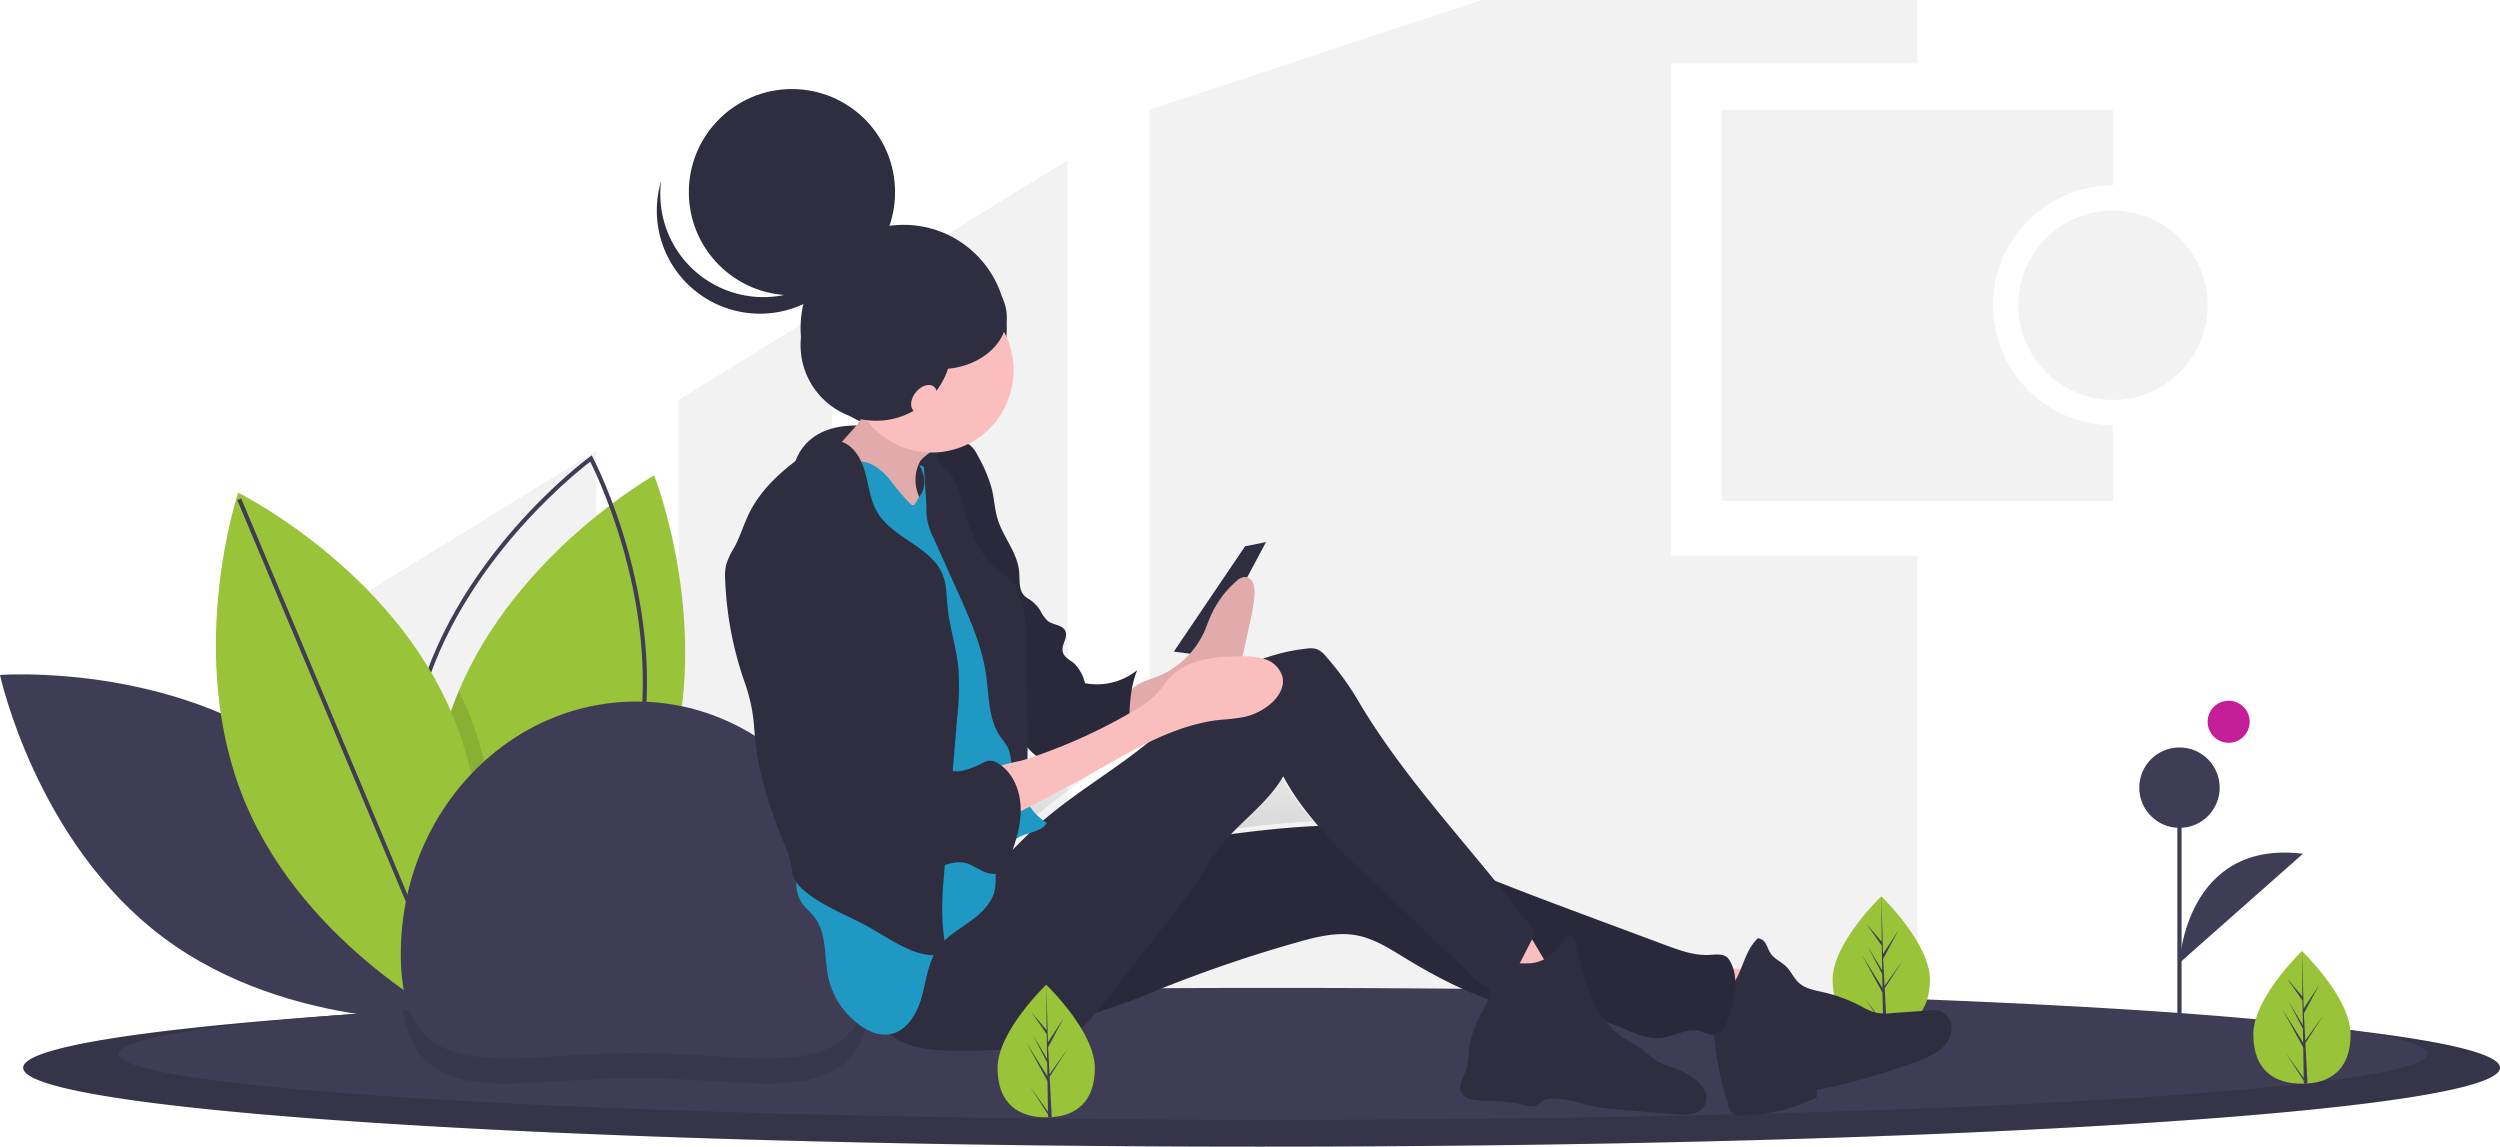 <?xml version="1.0" encoding="utf-8"?><svg xmlns="http://www.w3.org/2000/svg" xmlns:xlink="http://www.w3.org/1999/xlink" width="572.004" height="262.356" viewBox="0 0 572.004 262.356"><defs><linearGradient id="a" x1="0.5" y1="1" x2="0.5" gradientUnits="objectBoundingBox"><stop offset="0" stop-color="gray" stop-opacity="0.251"/><stop offset="0.535" stop-color="gray" stop-opacity="0.122"/><stop offset="1" stop-color="gray" stop-opacity="0.102"/></linearGradient></defs><g transform="translate(0 -83.196)"><path d="M279.25,316v17.326a27.432,27.432,0,0,0,0,54.865v17.326H189.734V316Z" transform="translate(204.2 -207.714)" fill="#f2f2f2"/><ellipse cx="21.657" cy="21.657" rx="21.657" ry="21.657" transform="translate(461.793 131.387)" fill="#f2f2f2"/><path d="M793,339.71l35.133-21.655V485.51H793Z" transform="translate(-637.775 -164.985)" fill="#f2f2f2"/><path d="M716.133,449.7H681V270.675l35.133-21.655Z" transform="translate(-471.873 -129.174)" fill="#f2f2f2"/><path d="M277,108.276,352.994,83.2h99.669V97.7H396.355V210.315h56.309V320.525H277Z" transform="translate(-13.971)" fill="#f2f2f2"/><path d="M972.859,387.09V521.321H954.571L905,428.917Z" transform="translate(-836.404 -200.795)" fill="#f2f2f2"/><path d="M1043.091,603.441c29.155,21.793,37.376,60.082,37.376,60.082s-39.049,2.954-68.2-18.839S974.887,584.6,974.887,584.6,1013.936,581.647,1043.091,603.441Z" transform="translate(-974.887 -346.976)" fill="#3f3d56"/><path d="M875.609,614.078s.428-.239,1.2-.715c.618-.38,1.465-.91,2.49-1.586,9.162-6.037,32.9-23.793,42.63-51.19,12.179-34.3-2.2-70.726-2.2-70.726s-31.372,17.636-44.7,49.315c-.581,1.364-1.118,2.756-1.624,4.175-10.6,29.846-1.086,61.3,1.563,68.965C875.368,613.465,875.609,614.078,875.609,614.078Z" transform="translate(-770.052 -297.901)" fill="#99c339"/><path d="M899.32,610.236l.446-.324c.319-.23,31.962-23.477,40.092-58.714s-10.126-70-10.312-70.344l-.26-.487-.447.324c-.319.23-31.962,23.477-40.092,58.714h0c-8.131,35.237,10.126,70,10.312,70.344Zm29.634-128.427c2.194,4.378,17.486,36.59,9.967,69.173s-35.377,54.838-39.268,57.812c-2.194-4.378-17.486-36.59-9.967-69.173h0C897.2,507.038,925.064,484.783,928.954,481.809Z" transform="translate(-793.905 -292.977)" fill="#3f3d56"/><path d="M964.676,665.47c.711.414,1.332.762,1.842,1.047,1.124.614,1.747.923,1.747.923s.295-.887.743-2.509c2.468-8.877,9.535-39.815-2.292-68.232q-.933-2.233-1.979-4.37c-.581,1.364-1.118,2.756-1.624,4.175C952.516,626.351,962.027,657.8,964.676,665.47Z" transform="translate(-859.758 -351.055)" opacity="0.1"/><path d="M971.894,568.833c13.982,33.608,49.087,50.963,49.087,50.963s12.436-37.134-1.546-70.742-49.087-50.963-49.087-50.963S957.912,535.225,971.894,568.833Z" transform="translate(-915.86 -302.171)" fill="#99c339"/><rect width="129.317" height="0.962" transform="matrix(-0.387, -0.922, 0.922, -0.387, 104.338, 316.838)" fill="#3f3d56"/><path d="M5.734,752.035c0,4.507,25.926,8.629,68.789,11.794,7.793.573,16.147,1.115,25,1.625q11.485.66,24.067,1.241,12.195.554,25.321,1.029c27.642,1.005,58.2,1.727,90.656,2.089q11.814.13,23.95.2,12.634.071,25.56.071c156.49,0,283.347-8.08,283.347-18.052s-126.858-18.052-283.347-18.052c-67.369,0-129.242,1.5-177.87,4q-2.685.141-5.316.275a.055.055,0,0,1-.034.008C44.608,741.576,5.734,746.515,5.734,752.035Z" transform="translate(-0.425 -424.535)" fill="#3f3d56"/><path d="M5.734,752.035c0,4.507,25.926,8.629,68.789,11.794,7.793.573,16.147,1.115,25,1.625q11.485.66,24.067,1.241,12.195.554,25.321,1.029c27.642,1.005,58.2,1.727,90.656,2.089q11.814.13,23.95.2,12.634.071,25.56.071c156.49,0,283.347-8.08,283.347-18.052s-126.858-18.052-283.347-18.052c-67.369,0-129.242,1.5-177.87,4q-2.685.141-5.316.275a.055.055,0,0,1-.034.008C44.608,741.576,5.734,746.515,5.734,752.035Z" transform="translate(-0.425 -424.535)" opacity="0.15"/><path d="M40.234,748.623c0,3.768,24.169,7.214,64.129,9.861,7.262.476,15.054.929,23.308,1.357q10.706.549,22.437,1.035,11.37.469,23.606.861c25.772.842,54.258,1.444,84.521,1.747q11.009.108,22.326.168,11.781.065,23.828.063c145.892,0,264.159-6.757,264.159-15.093S450.28,733.53,304.388,733.53c-32.259,0-63.167.332-91.744.938h-.072c-27.028.573-51.972,1.391-74,2.406l-4.957.226a.046.046,0,0,1-.034.01c-10.092.491-19.535,1.02-28.236,1.588-.1,0-.193.014-.289.019C64.678,741.37,40.234,744.83,40.234,748.623Z" transform="translate(-13.148 -424.3)" fill="#3f3d56"/><path d="M779.894,739.71c3.576,23.25,26.123,15.458,53.406,15.458,28.823,0,52.357,8.7,53.825-19.689-27.028.573-51.972,1.391-74,2.406l-4.957.226a.046.046,0,0,1-.034.01C798.038,738.613,788.6,739.142,779.894,739.71Z" transform="translate(-687.701 -425.311)" opacity="0.1"/><path d="M276.76,709.046c0,8.382,4.982,11.309,11.129,11.309.142,0,.285,0,.426-.005.285-.006.568-.019.846-.039,5.548-.392,9.857-3.469,9.857-11.265,0-8.066-10.307-18.245-11.083-19h0L287.89,690S276.76,700.665,276.76,709.046Z" transform="translate(142.548 -401.721)" fill="#99c339"/><path d="M294.605,719.073l-4.071-5.687,4.081,6.312.01.653c.285-.006.568-.019.846-.039l-.438-8.385,0-.066-.007-.011-.042-.793,4.091-6.327-4.1,5.733-.01.168-.331-6.336,3.5-6.538-3.545,5.427-.345-13.136v0L294.3,700.4l-3.487-4.107,3.5,5,.092,5.673-3.256-5.444,3.27,6.279.051,3.154-4.725-7.578,4.744,8.678Z" transform="translate(136.238 -401.721)" fill="#3f3d56"/><path d="M887.538,655.146c0-31.9-24.133-57.752-53.9-57.752s-53.9,25.857-53.9,57.752,24.133,22.62,53.9,22.62S887.538,687.041,887.538,655.146Z" transform="translate(-688.037 -353.682)" fill="#3f3d56"/><rect width="0.963" height="65.058" transform="translate(498.185 263.414)" fill="#3f3d56"/><ellipse cx="9.2" cy="9.2" rx="9.2" ry="9.2" transform="translate(489.466 254.214)" fill="#3f3d56"/><path d="M99.4,694.433s1.314-28.268,28.258-24.982" transform="translate(399.263 -390.922)" fill="#3f3d56"/><path d="M570.735,636.555c-.24.849-.508,1.693-.795,2.53,1.285-1.263,2.546-2.56,3.831-3.816-.516.161-1.029.321-1.515.511A9.191,9.191,0,0,0,570.735,636.555Zm6.224-4.218c7.573-6.585,16.347-11.682,24.108-18.066-4.238,2.085-8.36,4.514-12.449,6.844q-7.276,4.145-14.724,7.968A12.007,12.007,0,0,0,576.959,632.337Zm-3.239-16.58-.363-.372c0,.935-.011,1.81-.022,2.6q1.018-.338,2.03-.693a17.911,17.911,0,0,1-1.645-1.54Zm66.707,17.826a62.284,62.284,0,0,1-8.081-11.527c-3.006,5.252-7.892,9.04-12.047,13.438C626.994,634.61,633.7,633.881,640.426,633.583Z" transform="translate(-339.958 -362.436)" fill="url(#a)"/><path d="M76.76,735.046c0,8.382,4.982,11.309,11.129,11.309.142,0,.285,0,.426-.005.285-.006.567-.019.846-.039,5.548-.392,9.857-3.469,9.857-11.265,0-8.066-10.307-18.245-11.083-19h0L87.89,716S76.76,726.665,76.76,735.046Z" transform="translate(438.802 -415.208)" fill="#99c339"/><path d="M94.605,745.073l-4.071-5.687,4.081,6.312.01.653c.285-.006.567-.019.846-.039l-.438-8.385,0-.066-.007-.011-.042-.793,4.091-6.327-4.1,5.733-.01.168-.331-6.336,3.5-6.538-3.545,5.427-.345-13.136v0L94.3,726.4,90.815,722.3l3.5,5,.092,5.673-3.256-5.444,3.27,6.279.051,3.154-4.725-7.578,4.744,8.678Z" transform="translate(432.492 -415.208)" fill="#3f3d56"/><ellipse cx="4.813" cy="4.813" rx="4.813" ry="4.813" transform="translate(505.107 243.522)" fill="#c41f99"/><path d="M746.607,466.566S729.148,462.7,727.223,478.1s9.272,18.308,9.272,18.308l7.091,1.906,27.432-7.219-3.85-11.069Z" transform="translate(-546.137 -285.594)" fill="#2f2e41"/><ellipse cx="23.593" cy="23.593" rx="23.593" ry="23.593" transform="translate(183.168 134.635)" fill="#2f2e41"/><path d="M607.743,430.572l-4.794.964-16.3,24.1,7.191.964Z" transform="translate(-318.075 -223.351)" fill="#2f2e41"/><path d="M372.131,724.311a94.164,94.164,0,0,1-4.764,12.44,116.11,116.11,0,0,1-15.9-4.532,44.9,44.9,0,0,1,3.3-4.493,15.882,15.882,0,0,1,4.491-3.455c1.655-.72,3.695-.171,5.467-.08Q368.424,724.38,372.131,724.311Z" transform="translate(33.488 -419.307)" fill="#fbbebe"/><path d="M267.22,723.476c2.7-.845,4.344-3.564,5.443-6.186s1.985-5.481,4.07-7.405a2.435,2.435,0,0,1,1.837,1.386c.4.7.63,1.487,1.087,2.147.869,1.256,2.4,1.863,3.49,2.929,1.146,1.117,1.772,2.7,2.958,3.77,1.49,1.348,3.6,1.683,5.551,2.129a35.6,35.6,0,0,1,8.686,3.22,14.585,14.585,0,0,0,3.218,1.442,12.086,12.086,0,0,0,3.763.126l8.642-.616a6.753,6.753,0,0,1,2.307.1,4.2,4.2,0,0,1,2.749,4.332,6.751,6.751,0,0,1-2.735,4.65,18.206,18.206,0,0,1-4.922,2.494,145.851,145.851,0,0,1-23.172,6.619l0,1.711a40.02,40.02,0,0,1-17.639,4.107,2.744,2.744,0,0,1-1.32-.229,2.835,2.835,0,0,1-1.112-1.693,68.57,68.57,0,0,1-3.6-18.788,14.262,14.262,0,0,1,.372-4.839c.471-1.556-1.15-.9.35-1.511" transform="translate(125.497 -412.034)" fill="#2f2e41"/><path d="M392.517,663.087c25.623,1.534,50.947-5.966,76.6-6.767a38.023,38.023,0,0,1,9.528.607,47.321,47.321,0,0,1,9.43,3.656c13.76,6.4,27.995,11.7,42.212,17l16.332,6.083c3.264,1.216,6.646,2.45,10.12,2.238,1.557-.1,3.469-.331,4.345.967,2.657,3.936,1.4,9.719-.354,14.137-.57,1.434-1.534,2.981-3.061,3.144-1.075.115-2.075-.508-3.119-.787-2.973-.8-5.937,1.2-9,1.529-3.78.4-7.29-1.751-10.857-3.069-5.917-2.187-12.387-2.118-18.606-3.154-10.428-1.737-20.094-6.579-29.129-12.1-3.441-2.1-6.922-4.351-10.874-5.12-4.544-.883-9.212.287-13.668,1.548a315.654,315.654,0,0,0-31.334,10.67,144.657,144.657,0,0,1-16.372,5.97,59.2,59.2,0,0,1-36.692-2.139c-4.1-1.621-8.558-4.486-8.792-8.911-.134-2.523,1.822-4.745,3.13-6.9.839-1.383,1.677-2.768,2.591-4.1C379.372,671.128,384.734,662.621,392.517,663.087Z" transform="translate(-165.551 -384.225)" fill="#2f2e41"/><path d="M392.517,663.087c25.623,1.534,50.947-5.966,76.6-6.767a38.023,38.023,0,0,1,9.528.607,47.321,47.321,0,0,1,9.43,3.656c13.76,6.4,27.995,11.7,42.212,17l16.332,6.083c3.264,1.216,6.646,2.45,10.12,2.238,1.557-.1,3.469-.331,4.345.967,2.657,3.936,1.4,9.719-.354,14.137-.57,1.434-1.534,2.981-3.061,3.144-1.075.115-2.075-.508-3.119-.787-2.973-.8-5.937,1.2-9,1.529-3.78.4-7.29-1.751-10.857-3.069-5.917-2.187-12.387-2.118-18.606-3.154-10.428-1.737-20.094-6.579-29.129-12.1-3.441-2.1-6.922-4.351-10.874-5.12-4.544-.883-9.212.287-13.668,1.548a315.654,315.654,0,0,0-31.334,10.67,144.657,144.657,0,0,1-16.372,5.97,59.2,59.2,0,0,1-36.692-2.139c-4.1-1.621-8.558-4.486-8.792-8.911-.134-2.523,1.822-4.745,3.13-6.9.839-1.383,1.677-2.768,2.591-4.1C379.372,671.128,384.734,662.621,392.517,663.087Z" transform="translate(-165.551 -384.225)" opacity="0.1"/><path d="M473.389,715.86q-6.016,2.053-12.138,3.775c-2.285-3.751-6.558-6.361-7.532-10.649a.936.936,0,0,1,0-.574.967.967,0,0,1,.459-.411,22.6,22.6,0,0,1,9.5-2.785c2.634-.167,3.836,2.583,5.03,4.516C469.195,710.515,472.315,716.227,473.389,715.86Z" transform="translate(-116.964 -409.609)" fill="#fbbebe"/><path d="M399.732,715.051a8.742,8.742,0,0,0,5.9-3.877c.567-.987,1.169-2.318,2.3-2.244,1.05.069,1.532,1.322,1.769,2.353A66.911,66.911,0,0,0,413,722.677a21.335,21.335,0,0,0,7.091,9.314c1.486,1.034,3.143,1.806,4.6,2.887a30.749,30.749,0,0,0,3.885,2.94,21.935,21.935,0,0,0,2.98,1.111,20.178,20.178,0,0,1,4.267,2.077,8.583,8.583,0,0,1,2.906,2.776,4.071,4.071,0,0,1,.239,3.885,4.2,4.2,0,0,1-2.844,1.948,12.177,12.177,0,0,1-3.535.089c-4.672-.344-9.338-.76-14-1.176a40.141,40.141,0,0,1-5.87-.816c-1.022-.247-2.024-.573-3.042-.836a25.088,25.088,0,0,0-5.335-.777,4.469,4.469,0,0,0-1.557.142c-1.081.353-1.848,1.429-2.964,1.647a4.7,4.7,0,0,1-2.111-.282c-3.362-.919-6.894-.895-10.373-1.082-1.533-.083-3.327-.374-4.03-1.746-.877-1.711.577-3.624,1.157-5.459a16.713,16.713,0,0,0,.481-3.58,21.92,21.92,0,0,1,2.573-8.511c1.189-2.184,2.813-4.6,1.977-6.942a6.272,6.272,0,0,1-.791-2.379C388.948,714.206,397.584,715.5,399.732,715.051Z" transform="translate(-48.929 -411.538)" fill="#2f2e41"/><path d="M605.436,560.693a20.052,20.052,0,0,0,10.209-10.141c.428-.973.78-1.989,1.192-2.971a22.57,22.57,0,0,1,6.1-8.473,2.948,2.948,0,0,1,2.265-.958,2.437,2.437,0,0,1,1.666,1.784,7.278,7.278,0,0,1,.169,2.738,49.028,49.028,0,0,1-1.11,6.4l-1.242,5.658a10.842,10.842,0,0,1-.773,2.526,8.9,8.9,0,0,1-2.084,2.494q-1.7,1.567-3.458,3.051a9.663,9.663,0,0,1-6,2.666c-5.088.944-10.264,2.3-14.557,5.623.048-.037.018-3.795.093-4.226A5.555,5.555,0,0,1,599,563.831C600.666,562.1,603.409,561.594,605.436,560.693Z" transform="translate(-340.046 -322.937)" fill="#fbbebe"/><path d="M605.436,560.693a20.052,20.052,0,0,0,10.209-10.141c.428-.973.78-1.989,1.192-2.971a22.57,22.57,0,0,1,6.1-8.473,2.948,2.948,0,0,1,2.265-.958,2.437,2.437,0,0,1,1.666,1.784,7.278,7.278,0,0,1,.169,2.738,49.028,49.028,0,0,1-1.11,6.4l-1.242,5.658a10.842,10.842,0,0,1-.773,2.526,8.9,8.9,0,0,1-2.084,2.494q-1.7,1.567-3.458,3.051a9.663,9.663,0,0,1-6,2.666c-5.088.944-10.264,2.3-14.557,5.623.048-.037.018-3.795.093-4.226A5.555,5.555,0,0,1,599,563.831C600.666,562.1,603.409,561.594,605.436,560.693Z" transform="translate(-340.046 -322.937)" opacity="0.1"/><ellipse cx="6.232" cy="6.266" rx="6.232" ry="6.266" transform="translate(206.976 181.915)" fill="#2f2e41"/><path d="M656.333,474c1.692-.188,3.571-.327,4.926.708a6.728,6.728,0,0,1,1.686,2.3,33.221,33.221,0,0,1,3.243,7.635c.556,2.287.649,4.679,1.338,6.929,1.278,4.174,4.552,7.7,4.926,12.049.167,1.947-.159,4.227,1.262,5.561a8.354,8.354,0,0,0,1.12.794,8.471,8.471,0,0,1,2.453,2.522,8.135,8.135,0,0,0,1.742,2.409c1.267.939,3.371.844,4,2.3.642,1.493-.987,3.155-.61,4.737.307,1.288,1.744,1.879,2.733,2.754a9.687,9.687,0,0,1,2.375,4.426,14.7,14.7,0,0,0,11.925-2.974c-1.74,4.285-1.777,9.013-1.853,13.641-.025,1.5.022,3.186,1.094,4.231-4.961.106-9.8,1.45-14.642,2.545-2.116.478-4.413.893-6.386-.012a10.422,10.422,0,0,1-2.925-2.326c-2.634-2.671-5.4-5.585-6.041-9.29-.361-2.076-.011-4.207-.107-6.312a35.769,35.769,0,0,0-1.6-7.649,90.251,90.251,0,0,1-2.8-15.75c-.287-3.284-3.124-5.928-4.617-8.863-2.819-5.541-5.7-11.313-5.913-17.533C653.589,476.746,654.276,474.231,656.333,474Z" transform="translate(-439.268 -289.607)" fill="#2f2e41"/><path d="M656.333,474c1.692-.188,3.571-.327,4.926.708a6.728,6.728,0,0,1,1.686,2.3,33.221,33.221,0,0,1,3.243,7.635c.556,2.287.649,4.679,1.338,6.929,1.278,4.174,4.552,7.7,4.926,12.049.167,1.947-.159,4.227,1.262,5.561a8.354,8.354,0,0,0,1.12.794,8.471,8.471,0,0,1,2.453,2.522,8.135,8.135,0,0,0,1.742,2.409c1.267.939,3.371.844,4,2.3.642,1.493-.987,3.155-.61,4.737.307,1.288,1.744,1.879,2.733,2.754a9.687,9.687,0,0,1,2.375,4.426,14.7,14.7,0,0,0,11.925-2.974c-1.74,4.285-1.777,9.013-1.853,13.641-.025,1.5.022,3.186,1.094,4.231-4.961.106-9.8,1.45-14.642,2.545-2.116.478-4.413.893-6.386-.012a10.422,10.422,0,0,1-2.925-2.326c-2.634-2.671-5.4-5.585-6.041-9.29-.361-2.076-.011-4.207-.107-6.312a35.769,35.769,0,0,0-1.6-7.649,90.251,90.251,0,0,1-2.8-15.75c-.287-3.284-3.124-5.928-4.617-8.863-2.819-5.541-5.7-11.313-5.913-17.533C653.589,476.746,654.276,474.231,656.333,474Z" transform="translate(-439.268 -289.607)" opacity="0.1"/><path d="M488.3,624.8c5.336-2.539,9.241-7.273,13.556-11.325,8.237-7.735,18.31-13.21,26.971-20.462,5.741-4.807,10.875-10.4,17.184-14.428a42.775,42.775,0,0,1,18.4-6.449,5.183,5.183,0,0,1,2.254.113,5.337,5.337,0,0,1,2.095,1.657,65.532,65.532,0,0,1,7.418,10.2c10.978,18.635,26.57,34.3,39.489,51.636a2.317,2.317,0,0,1,.154,3.129l-2.628,5.15c-1.471,2.881-3.826,6.238-7,5.665a7.648,7.648,0,0,1-3.67-2.347l-11.8-11.277-12.369-11.823c-7.247-6.927-14.618-14.016-19.342-22.877-3.692,6.4-10.243,10.595-14.738,16.457-1.71,2.23-3.106,4.682-4.632,7.042-2.446,3.784-5.228,7.335-8.006,10.88l-14.188,18.109c-1.935,2.47-3.923,4.989-6.569,6.664-3.36,2.127-7.447,2.688-11.4,3.042a150.937,150.937,0,0,1-16.032.579c-4.079-.07-8.286-.337-11.946-2.149s-6.667-5.531-6.477-9.628a14.2,14.2,0,0,1,2.045-6C472.149,637.059,478.772,629.335,488.3,624.8Z" transform="translate(-265.402 -340.541)" fill="#2f2e41"/><ellipse cx="4.794" cy="4.82" rx="4.794" ry="4.82" transform="translate(204.579 187.7)" fill="#2f2e41"/><path d="M771.21,467.248a9.14,9.14,0,0,0-.526,6.917,27.057,27.057,0,0,0,3.085,6.388,31.737,31.737,0,0,0,4.008,5.718c-7.4.354-14.572-2.548-21.1-6.065-5.253-2.829-10.5-6.322-13.3-11.609a6.108,6.108,0,0,0,4.9-.905,18.226,18.226,0,0,0,3.753-3.5l3.715-4.179a16.672,16.672,0,0,0,2.285-3,8.429,8.429,0,0,0,.981-4.847,27.711,27.711,0,0,0,4.916,4.079c2.653,1.727,5.578,2.979,8.237,4.7.943.609,3.039,1.588,2.5,2.82C774.133,464.968,771.957,465.928,771.21,467.248Z" transform="translate(-560.777 -278.35)" fill="#fbbebe"/><path d="M771.21,467.248a9.14,9.14,0,0,0-.526,6.917,27.057,27.057,0,0,0,3.085,6.388,31.737,31.737,0,0,0,4.008,5.718c-7.4.354-14.572-2.548-21.1-6.065-5.253-2.829-10.5-6.322-13.3-11.609a6.108,6.108,0,0,0,4.9-.905,18.226,18.226,0,0,0,3.753-3.5l3.715-4.179a16.672,16.672,0,0,0,2.285-3,8.429,8.429,0,0,0,.981-4.847,27.711,27.711,0,0,0,4.916,4.079c2.653,1.727,5.578,2.979,8.237,4.7.943.609,3.039,1.588,2.5,2.82C774.133,464.968,771.957,465.928,771.21,467.248Z" transform="translate(-560.777 -278.35)" opacity="0.1"/><path d="M724.692,484.083c1.391,2.338,1.689,5.1,0,7.23-.21.265-.991,1.911-1.328,1.926a1.258,1.258,0,0,1-.844-.427,58.5,58.5,0,0,1-4.692-5.593c-1.579-1.856-3.57-3.547-5.97-3.92-2.9-.451-5.693,1.084-8.228,2.565a7.854,7.854,0,0,0-2.809,2.295,7.513,7.513,0,0,0-.922,3.135,147.886,147.886,0,0,0-.835,19.93,77.174,77.174,0,0,0,.943,14.377c.47,2.441,1.177,4.837,1.511,7.3a49,49,0,0,1,.3,6.55l.007,9.158a23.578,23.578,0,0,1-.355,5.022,61.075,61.075,0,0,1-2.019,5.812,38.341,38.341,0,0,0-1.338,6.869l-1.253,9.483c-.395,2.987-.686,6.254,1.12,8.658.817,1.087,1.889,1.957,2.717,3.035,3.1,4.037,2.105,9.8,3.4,14.73a18.46,18.46,0,0,0,6.013,9.217c2.215,1.882,5.077,3.363,7.929,2.834,3.851-.715,6.164-4.73,7.213-8.523s1.432-7.922,3.707-11.127c1.857-2.617,4.735-4.263,7.337-6.131s5.144-4.276,5.711-7.44c.247-1.382.093-2.805.24-4.2a9.941,9.941,0,0,1,6.135-8.056c1.971-.767,4.406-1.04,5.515-2.849a13.359,13.359,0,0,1-5.771-7.746,39.917,39.917,0,0,1-1.4-9.782l-.659-11.02c-.294-4.925-.428-9.806-2.6-14.232-.97-1.978-2.176-3.83-3.185-5.789a65.115,65.115,0,0,1-3.412-8.493c-1.572-4.515-3.145-9.032-4.547-13.6a27.1,27.1,0,0,0-2.5-6.339C728.629,487,726.921,484.5,724.692,484.083Z" transform="translate(-514.361 -294.456)" fill="#1f99c4"/><path d="M729.257,553.681l-2.915.105-.621-4.407a9.234,9.234,0,0,0-.617-2.569,15.867,15.867,0,0,0-1.676-2.457c-2.87-4.055-2.661-9.438-3.372-14.364-.948-6.569-3.692-12.719-6.407-18.77l-5.66-12.617a13.675,13.675,0,0,1-1.565-6.964c-.05-1.951-.628-9.047-.678-11-.019-.722,1.591-.321,1.917-.964.71-1.4,1.681,2.4,3.007,3.232a7.4,7.4,0,0,1,2.62,3.81c1.22,3.178,1.966,6.521,3.1,9.73a20.046,20.046,0,0,0,5.284,8.6c1.162,1.015,2.5,1.821,3.6,2.906,3.522,3.483,3.865,8.982,3.989,13.947C729.337,524.851,729.907,553.681,729.257,553.681Z" transform="translate(-494.454 -292.459)" fill="#2f2e41"/><path d="M765.237,473.719c2.832,1.114,4.385,4.185,5.181,7.136s1.12,6.1,2.641,8.745c3.556,6.189,12.623,7.993,15.132,14.681.821,2.188.785,4.589,1.007,6.918.455,4.792,2.031,9.422,2.5,14.214a62.03,62.03,0,0,1-.262,11.169l-3.169,37.8c-.458,5.46-.446,11.324.949,16.62a15.936,15.936,0,0,1-9.521-1.569c-2.977-1.357-5.693-3.22-8.559-4.8-4.927-2.718-10.36-4.644-14.674-8.264a8.528,8.528,0,0,1-1.977-2.185c-.864-1.494-.935-3.3-1.347-4.981a27.31,27.31,0,0,0-1.421-3.915,116.624,116.624,0,0,1-4.122-11.654,64.4,64.4,0,0,1-1.9-8c-.346-2.154-.533-4.331-.719-6.505a38.922,38.922,0,0,0-2.012-9.991,80.042,80.042,0,0,1-4.628-23.941,12.1,12.1,0,0,1,.238-3.524,19.2,19.2,0,0,1,1.917-4c1.317-2.481,2.108-5.211,3.35-7.73,2.809-5.692,7.768-10.008,12.964-13.625C759.359,474.538,762.346,472.583,765.237,473.719Z" transform="translate(-572.415 -289.353)" fill="#2f2e41"/><path d="M618.279,588.565a22.669,22.669,0,0,0,6.036-4.586c.791-.926,1.443-1.966,2.247-2.881a14.815,14.815,0,0,1,7.592-4.327,37.244,37.244,0,0,1,8.8-.856,16.1,16.1,0,0,1,5.85.71,5.894,5.894,0,0,1,3.875,4.158c.43,2.351-1.106,4.642-2.95,6.15a14.211,14.211,0,0,1-5.9,2.862,47.29,47.29,0,0,1-5.33.625c-10.494,1.1-19.855,6.81-29.051,12.011q-12.114,6.851-24.7,12.811a49.272,49.272,0,0,1-.414-7.582c.043-1.892.136-4.777,1.924-5.888,2.083-1.295,5.512-1.592,7.861-2.362a126.185,126.185,0,0,0,15.806-6.394Q614.184,590.949,618.279,588.565Z" transform="translate(-359.203 -342.539)" fill="#fbbebe"/><ellipse cx="18.695" cy="18.798" rx="18.695" ry="18.798" transform="translate(194.512 149.139)" fill="#fbbebe"/><path d="M724.574,515.792c1.67,1.947,2.506,4.455,3.628,6.765,2.309,4.754,5.929,8.834,7.742,13.8,1.913,5.239,1.849,11.471,5.6,15.586a5.4,5.4,0,0,1,1.627,2.358,11.665,11.665,0,0,0,.19,1.711c.537,1.5,2.984,1.57,3.441,3.092.134.445.058.939.224,1.373.375.984,1.675,1.135,2.544,1.724,1.815,1.231,1.449,4.093,2.744,5.868a4.925,4.925,0,0,0,4.672,1.636,16.814,16.814,0,0,0,4.849-1.811,4.412,4.412,0,0,1,1.744-.548,3.66,3.66,0,0,1,2.013.688c3.453,2.2,5.075,6.545,5.051,10.654s-1.436,8.067-2.881,11.91a5.125,5.125,0,0,1-.953,1.774c-1.145,1.211-3.139,1.015-4.66.342s-2.9-1.733-4.537-2.029c-2.893-.524-5.72,1.464-8.655,1.3-2.15-.12-4.053-1.37-5.839-2.579-2.852-1.93-5.755-3.909-7.852-6.648-1.284-1.677-2.224-3.589-3.343-5.382a62.183,62.183,0,0,0-4.721-6.306l-10.78-13.2a21.328,21.328,0,0,1-5.163-10.032,46.817,46.817,0,0,1-2.234-10.734,42.7,42.7,0,0,1,.783-9,31.319,31.319,0,0,1,2.321-8.563C714.469,514.684,720.171,510.659,724.574,515.792Z" transform="translate(-537.097 -310.113)" fill="#2f2e41"/><ellipse cx="23.593" cy="23.593" rx="23.593" ry="23.593" transform="translate(157.608 103.571)" fill="#2f2e41"/><path d="M794.909,372.039a23.595,23.595,0,0,0,36.435-12.389,23.595,23.595,0,1,1-46.024-9.676A23.586,23.586,0,0,0,794.909,372.039Z" transform="translate(-634.058 -225.338)" fill="#2f2e41"/><ellipse cx="17.302" cy="17.302" rx="17.302" ry="17.302" transform="translate(183.168 144.859)" fill="#2f2e41"/><ellipse cx="15.336" cy="11.993" rx="15.336" ry="11.993" transform="translate(199.683 143.679)" fill="#2f2e41"/><ellipse cx="2.406" cy="3.61" rx="2.406" ry="3.61" transform="matrix(-0.776, -0.631, 0.631, -0.776, 210.997, 178.779)" fill="#fbbebe"/><path d="M673.76,751.046c0,8.382,4.982,11.309,11.129,11.309.142,0,.285,0,.426-.005.285-.006.568-.019.846-.039,5.548-.392,9.857-3.469,9.857-11.265,0-8.066-10.307-18.245-11.083-19h0L684.89,732S673.76,742.665,673.76,751.046Z" transform="translate(-445.516 -423.507)" fill="#99c339"/><path d="M691.605,761.073l-4.071-5.687,4.081,6.312.01.653c.285-.006.568-.019.846-.039l-.438-8.385,0-.066-.007-.011-.042-.793,4.091-6.327-4.1,5.733-.01.168-.331-6.336,3.5-6.538-3.545,5.427-.345-13.136v0L691.3,742.4l-3.487-4.107,3.5,5,.092,5.673-3.256-5.444,3.27,6.279.051,3.154-4.725-7.578,4.744,8.678Z" transform="translate(-451.826 -423.507)" fill="#3f3d56"/></g></svg>
